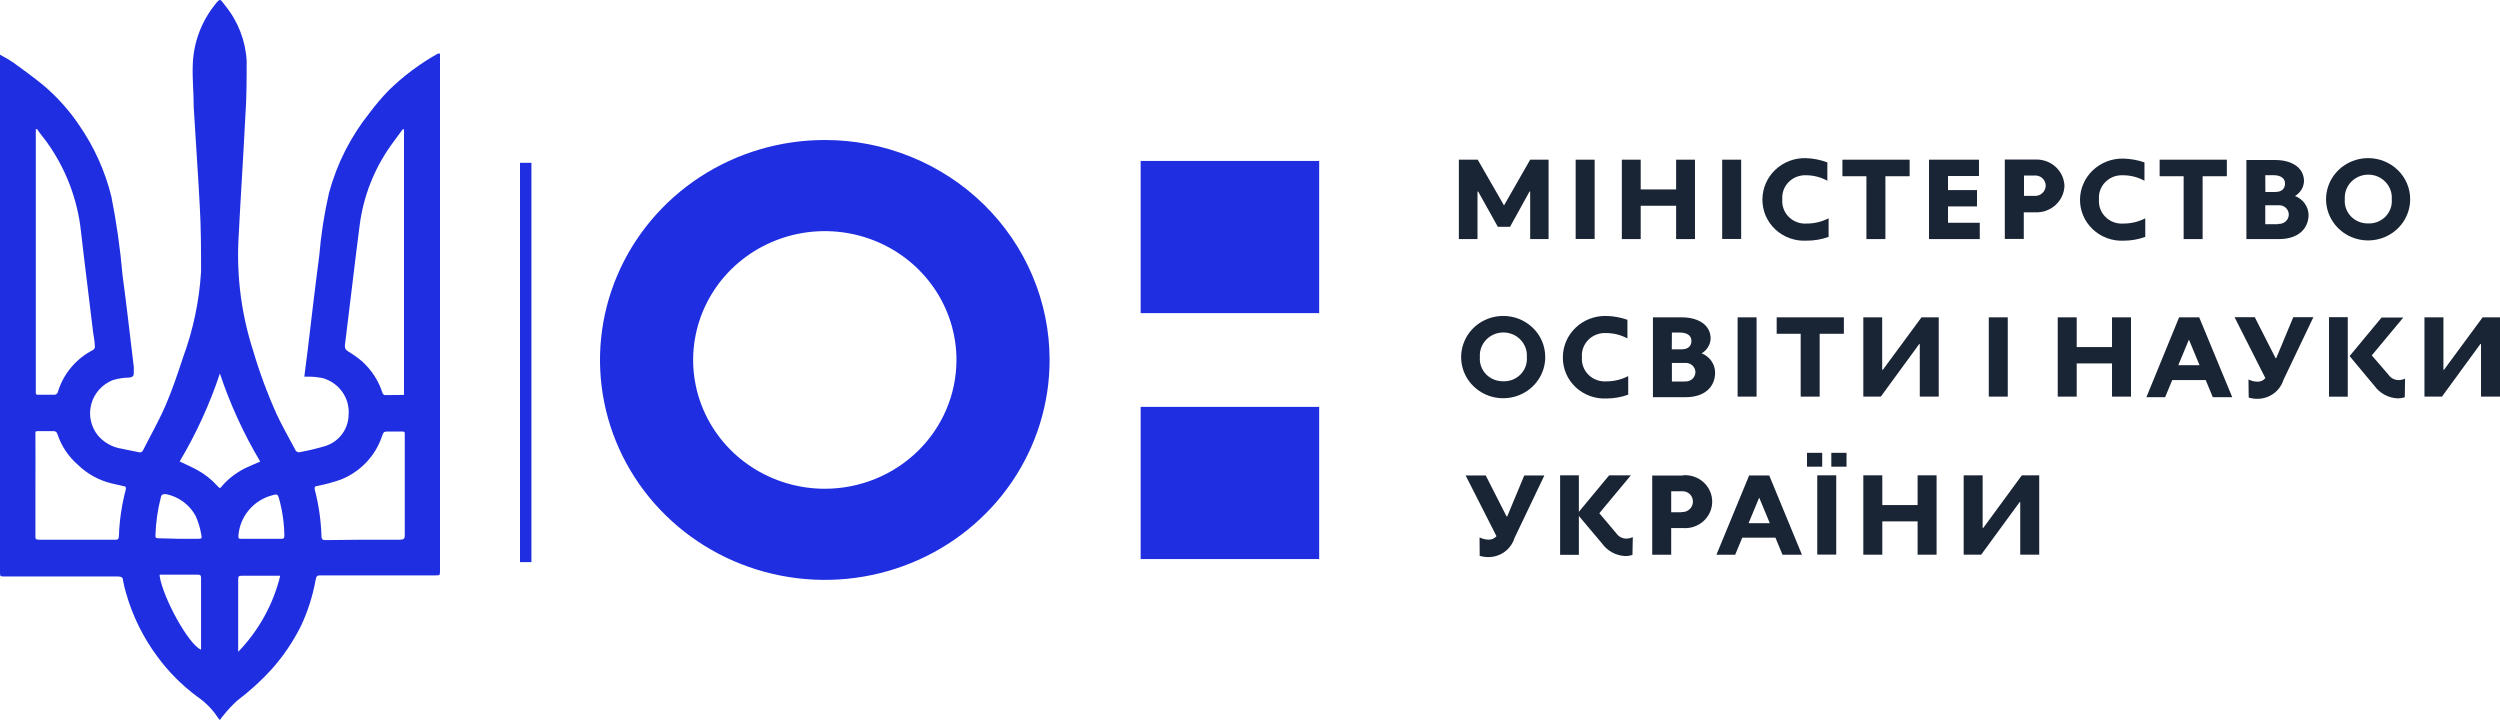 <svg width="125" height="36" viewBox="0 0 125 36" fill="none" xmlns="http://www.w3.org/2000/svg">
<g clip-path="url(#clip0_5646_10752)">
<path fill-rule="evenodd" clip-rule="evenodd" d="M10.995 36L10.911 35.908C10.638 35.481 10.278 35.113 9.855 34.827C9.099 34.265 8.433 33.596 7.877 32.842C7.162 31.881 6.629 30.801 6.303 29.655C6.242 29.449 6.191 29.239 6.152 29.027C6.152 28.88 6.068 28.824 5.898 28.824H0.245C0 28.824 0 28.824 0 28.593V2.735C0.227 2.852 0.447 2.982 0.66 3.123C1.168 3.492 1.687 3.871 2.176 4.268C2.864 4.852 3.467 5.526 3.967 6.272C4.712 7.354 5.255 8.558 5.568 9.827C5.825 11.119 6.011 12.423 6.124 13.734C6.331 15.267 6.501 16.8 6.69 18.352C6.69 18.444 6.69 18.545 6.69 18.638C6.69 18.73 6.69 18.85 6.473 18.878C6.188 18.882 5.906 18.925 5.634 19.007C5.372 19.113 5.139 19.277 4.953 19.486C4.767 19.695 4.633 19.944 4.562 20.213C4.491 20.481 4.484 20.763 4.543 21.034C4.601 21.306 4.723 21.56 4.899 21.778C5.197 22.126 5.611 22.358 6.068 22.433L6.934 22.609C6.976 22.624 7.021 22.623 7.062 22.606C7.102 22.589 7.134 22.557 7.151 22.517C7.528 21.768 7.952 21.03 8.282 20.263C8.612 19.497 8.885 18.684 9.149 17.881C9.658 16.499 9.963 15.053 10.053 13.586C10.053 12.487 10.053 11.379 9.987 10.271C9.902 8.636 9.78 7.001 9.686 5.367C9.686 4.646 9.61 3.926 9.639 3.215C9.676 2.15 10.051 1.124 10.713 0.278C11.024 -0.137 11.005 -0.045 11.259 0.278C11.903 1.069 12.279 2.038 12.333 3.049C12.333 3.972 12.333 4.896 12.267 5.819C12.164 7.906 12.022 9.984 11.919 12.072C11.838 13.906 12.084 15.741 12.644 17.493C12.972 18.611 13.378 19.707 13.86 20.771C14.133 21.344 14.453 21.907 14.755 22.47C14.763 22.497 14.777 22.522 14.796 22.543C14.814 22.564 14.837 22.581 14.863 22.593C14.888 22.605 14.916 22.612 14.944 22.613C14.973 22.614 15.001 22.61 15.028 22.6C15.454 22.521 15.876 22.419 16.29 22.295C16.62 22.183 16.907 21.974 17.111 21.696C17.315 21.418 17.426 21.086 17.43 20.743C17.465 20.332 17.35 19.922 17.108 19.584C16.865 19.246 16.509 19.003 16.102 18.896C15.875 18.855 15.645 18.833 15.414 18.832H15.216C15.273 18.37 15.329 17.908 15.386 17.493C15.574 15.932 15.753 14.362 15.961 12.801C16.049 11.738 16.213 10.683 16.451 9.643C16.844 8.185 17.536 6.821 18.486 5.635C18.776 5.246 19.091 4.876 19.428 4.526C20.163 3.806 20.993 3.184 21.896 2.679H22C22 2.753 22 2.818 22 2.882C22 10.154 22 17.425 22 24.696V28.529C22 28.769 22 28.769 21.765 28.769H16.055C15.885 28.769 15.819 28.769 15.782 28.991C15.64 29.788 15.393 30.564 15.047 31.299C14.656 32.083 14.162 32.813 13.577 33.469C13.058 34.037 12.487 34.556 11.871 35.021C11.611 35.256 11.372 35.513 11.155 35.788C11.097 35.854 11.043 35.925 10.995 36ZM1.856 6.457H1.79V6.715C1.79 10.902 1.79 15.085 1.79 19.266C1.79 19.377 1.79 19.497 1.79 19.608C1.79 19.718 1.79 19.737 1.922 19.737H2.676C2.702 19.741 2.728 19.739 2.754 19.733C2.779 19.727 2.803 19.716 2.825 19.7C2.846 19.685 2.863 19.665 2.877 19.643C2.89 19.621 2.898 19.596 2.902 19.57C3.038 19.13 3.263 18.72 3.562 18.365C3.861 18.01 4.229 17.716 4.645 17.502C4.684 17.481 4.714 17.447 4.731 17.407C4.748 17.367 4.751 17.322 4.739 17.28C4.739 17.058 4.683 16.828 4.654 16.597C4.457 14.925 4.24 13.263 4.051 11.591C3.879 9.953 3.275 8.388 2.299 7.048C2.148 6.854 1.988 6.66 1.856 6.457ZM20.2 19.746V6.466H20.134C19.937 6.743 19.729 7.011 19.532 7.288C18.701 8.465 18.171 9.821 17.986 11.24C17.723 13.254 17.496 15.276 17.242 17.289C17.242 17.437 17.299 17.502 17.402 17.567C17.64 17.709 17.867 17.87 18.081 18.047C18.57 18.481 18.931 19.036 19.126 19.654C19.136 19.678 19.151 19.7 19.171 19.718C19.19 19.735 19.214 19.748 19.239 19.755L20.2 19.746ZM1.771 24.271C1.771 25.121 1.771 25.961 1.771 26.802C1.771 26.94 1.771 26.986 1.96 26.986H5.728C5.879 26.986 5.936 26.986 5.945 26.802C5.973 26.01 6.09 25.223 6.294 24.456C6.294 24.354 6.294 24.317 6.19 24.308L5.578 24.17C4.944 24.015 4.365 23.696 3.901 23.246C3.425 22.834 3.071 22.305 2.874 21.713C2.864 21.663 2.836 21.619 2.793 21.589C2.751 21.56 2.699 21.548 2.648 21.556C2.421 21.556 2.195 21.556 1.969 21.556C1.743 21.556 1.771 21.556 1.771 21.75C1.781 22.609 1.771 23.44 1.771 24.271ZM18.118 26.986C18.74 26.986 19.352 26.986 20.003 26.986C20.182 26.986 20.247 26.931 20.238 26.756C20.238 26.756 20.238 26.691 20.238 26.654C20.238 25.961 20.238 25.278 20.238 24.585C20.238 23.662 20.238 22.674 20.238 21.722C20.238 21.602 20.238 21.575 20.087 21.575H19.475C19.183 21.575 19.183 21.575 19.089 21.842C18.924 22.325 18.654 22.766 18.297 23.136C17.941 23.506 17.507 23.796 17.025 23.985C16.647 24.116 16.26 24.221 15.866 24.299C15.744 24.299 15.706 24.382 15.744 24.502C15.941 25.261 16.051 26.038 16.074 26.82C16.074 26.959 16.13 27.005 16.271 27.005L18.118 26.986ZM8.979 23.071C9.281 23.218 9.563 23.338 9.836 23.486C10.22 23.691 10.564 23.96 10.854 24.28C10.995 24.428 10.995 24.447 11.118 24.28C11.465 23.89 11.892 23.575 12.371 23.357C12.569 23.265 12.776 23.181 13.012 23.08C12.182 21.686 11.507 20.209 10.995 18.675C10.485 20.209 9.809 21.686 8.979 23.08V23.071ZM14.01 28.787H12.126C11.956 28.787 11.909 28.787 11.909 28.991C11.909 30.126 11.909 31.253 11.909 32.389C11.909 32.435 11.909 32.491 11.909 32.592C12.936 31.529 13.661 30.22 14.01 28.797V28.787ZM7.98 28.787C8.14 29.886 9.45 32.26 10.053 32.481C10.055 32.46 10.055 32.438 10.053 32.417C10.053 31.235 10.053 30.052 10.053 28.88C10.053 28.75 9.987 28.732 9.874 28.732H7.99L7.98 28.787ZM8.922 26.94H9.865C10.081 26.94 10.11 26.94 10.062 26.719C10.009 26.4 9.914 26.09 9.78 25.795C9.631 25.518 9.421 25.276 9.165 25.088C8.909 24.899 8.614 24.769 8.301 24.705C8.169 24.705 8.084 24.705 8.046 24.853C7.885 25.476 7.793 26.113 7.773 26.756C7.773 26.876 7.773 26.913 7.933 26.913L8.922 26.94ZM13.059 26.94H14.048C14.161 26.94 14.218 26.94 14.218 26.783C14.21 26.159 14.121 25.538 13.954 24.936C13.888 24.705 13.86 24.696 13.624 24.761C13.162 24.879 12.75 25.138 12.446 25.5C12.137 25.866 11.953 26.318 11.919 26.793C11.919 26.903 11.919 26.95 12.069 26.94H13.059Z" fill="#1F2EE1"/>
<path d="M41.24 7C39.017 7 36.844 7.645 34.995 8.853C33.147 10.062 31.706 11.779 30.856 13.789C30.005 15.798 29.782 18.009 30.216 20.143C30.65 22.276 31.72 24.235 33.292 25.773C34.864 27.311 36.867 28.359 39.047 28.783C41.227 29.207 43.487 28.99 45.541 28.157C47.595 27.325 49.351 25.915 50.586 24.107C51.821 22.298 52.48 20.172 52.48 17.997C52.48 16.553 52.189 15.123 51.624 13.789C51.059 12.454 50.232 11.242 49.188 10.221C48.144 9.2 46.905 8.39 45.541 7.837C44.178 7.284 42.716 7 41.24 7ZM41.24 24.438C39.938 24.438 38.665 24.06 37.583 23.352C36.5 22.645 35.657 21.639 35.158 20.462C34.66 19.285 34.53 17.99 34.784 16.741C35.038 15.491 35.665 14.344 36.585 13.443C37.506 12.542 38.679 11.929 39.956 11.68C41.233 11.432 42.556 11.559 43.759 12.047C44.962 12.534 45.99 13.36 46.713 14.419C47.437 15.478 47.823 16.723 47.823 17.997C47.823 19.705 47.129 21.344 45.895 22.551C44.66 23.759 42.986 24.438 41.24 24.438Z" fill="#1F2EE1"/>
<path d="M65.959 20.344H57.033V27.953H65.959V20.344Z" fill="#1F2EE1"/>
<path d="M65.959 8.047H57.033V15.656H65.959V8.047Z" fill="#1F2EE1"/>
<path d="M120.24 19.861C120.119 19.901 119.991 19.919 119.863 19.917C119.637 19.904 119.416 19.841 119.219 19.732C119.021 19.624 118.85 19.473 118.72 19.291L117.48 17.804L119.08 15.875H120.166L118.589 17.77L119.429 18.743C119.483 18.82 119.554 18.885 119.637 18.93C119.72 18.976 119.814 19.002 119.909 19.006C120.027 19.005 120.144 18.98 120.252 18.933L120.24 19.861Z" fill="#192435"/>
<path d="M117.388 15.859H116.451V19.834H117.388V15.859Z" fill="#192435"/>
<path d="M112.424 18.974C112.559 19.04 112.707 19.078 112.858 19.085C112.936 19.089 113.014 19.075 113.086 19.044C113.157 19.013 113.22 18.966 113.269 18.906L111.727 15.859H112.738L113.778 17.906H113.812L114.664 15.859H115.669L114.172 18.996C114.089 19.262 113.923 19.496 113.698 19.665C113.473 19.834 113.199 19.931 112.915 19.941C112.753 19.945 112.591 19.925 112.435 19.879L112.424 18.974Z" fill="#192435"/>
<path d="M109.96 15.867H108.955L107.32 19.859H108.257L108.612 19.004H110.286L110.64 19.859H111.612L109.96 15.867ZM108.915 18.26L109.446 16.98L109.977 18.26H108.915Z" fill="#192435"/>
<path d="M96.937 15.867H96.075L94.143 18.489H94.109V15.867H93.166V19.831H94.04L95.96 17.203H95.989V19.831H96.937V15.867Z" fill="#192435"/>
<path d="M118.383 7.906C117.968 7.911 117.564 8.035 117.221 8.264C116.878 8.493 116.612 8.816 116.456 9.192C116.301 9.568 116.262 9.981 116.346 10.379C116.43 10.776 116.632 11.141 116.927 11.426C117.222 11.712 117.596 11.906 118.004 11.983C118.411 12.061 118.833 12.019 119.216 11.863C119.598 11.706 119.926 11.442 120.156 11.105C120.386 10.767 120.508 10.37 120.508 9.964C120.509 9.692 120.455 9.422 120.348 9.17C120.241 8.919 120.084 8.691 119.886 8.499C119.688 8.308 119.454 8.157 119.195 8.055C118.937 7.953 118.661 7.903 118.383 7.906ZM118.383 11.171C118.225 11.172 118.068 11.14 117.923 11.079C117.778 11.017 117.648 10.927 117.54 10.813C117.433 10.7 117.351 10.566 117.299 10.419C117.247 10.273 117.227 10.118 117.24 9.964C117.229 9.806 117.251 9.648 117.305 9.499C117.358 9.35 117.443 9.214 117.553 9.098C117.663 8.983 117.797 8.89 117.945 8.827C118.093 8.764 118.253 8.732 118.414 8.732C118.576 8.732 118.735 8.764 118.884 8.827C119.032 8.89 119.165 8.983 119.275 9.098C119.385 9.214 119.47 9.35 119.524 9.499C119.578 9.648 119.6 9.806 119.588 9.964C119.602 10.123 119.58 10.284 119.525 10.434C119.469 10.585 119.381 10.722 119.267 10.837C119.153 10.951 119.015 11.04 118.862 11.098C118.709 11.156 118.546 11.181 118.383 11.171Z" fill="#192435"/>
<path d="M114.749 9.8C114.881 9.723 114.991 9.616 115.07 9.487C115.149 9.358 115.193 9.212 115.2 9.062C115.2 8.408 114.629 8 113.749 8H112.32V11.953H113.972C114.857 11.953 115.429 11.477 115.429 10.728C115.42 10.526 115.352 10.33 115.231 10.165C115.11 10 114.942 9.873 114.749 9.8ZM113.263 8.76H113.68C114.006 8.76 114.252 8.895 114.252 9.174C114.252 9.454 114.063 9.599 113.76 9.599H113.269L113.263 8.76ZM113.897 11.209H113.263V10.264H113.909C113.976 10.257 114.043 10.264 114.107 10.284C114.171 10.304 114.23 10.337 114.28 10.381C114.33 10.425 114.37 10.478 114.398 10.538C114.425 10.598 114.44 10.663 114.44 10.728C114.439 10.795 114.424 10.86 114.395 10.921C114.367 10.981 114.325 11.035 114.274 11.078C114.223 11.122 114.163 11.155 114.098 11.175C114.033 11.194 113.965 11.2 113.897 11.192V11.209Z" fill="#192435"/>
<path d="M96.451 7.984H98.948V8.801H97.4V9.505H98.851V10.321H97.4V11.138H98.988V11.954H96.451V7.984Z" fill="#192435"/>
<path d="M92.121 7.984H95.481V8.812H94.27V11.954H93.321V8.812H92.121V7.984Z" fill="#192435"/>
<path d="M83.806 10.288H82.035V11.954H81.092V7.984H82.035V9.472H83.806V7.984H84.749V11.954H83.806V10.288Z" fill="#192435"/>
<path d="M79.732 7.984H78.783V11.948H79.732V7.984Z" fill="#192435"/>
<path d="M76.509 11.954V9.578H76.475L75.503 11.339H74.892L73.909 9.578H73.875V11.954H72.943V7.984H73.886L75.201 10.271L76.509 7.984H77.429V11.954H76.509Z" fill="#192435"/>
<path d="M87.058 7.984H86.109V11.948H87.058V7.984Z" fill="#192435"/>
<path d="M101.783 7.977H100.24V11.947H101.189V10.616H101.76C101.945 10.624 102.13 10.597 102.304 10.535C102.477 10.473 102.637 10.378 102.773 10.255C102.909 10.132 103.019 9.984 103.096 9.82C103.173 9.655 103.216 9.478 103.223 9.297C103.217 9.118 103.175 8.941 103.1 8.778C103.024 8.615 102.916 8.468 102.783 8.345C102.649 8.222 102.492 8.127 102.32 8.064C102.149 8.001 101.966 7.971 101.783 7.977ZM101.715 9.794H101.2V8.777H101.715C101.788 8.77 101.862 8.778 101.932 8.801C102.002 8.824 102.066 8.861 102.12 8.911C102.174 8.96 102.217 9.02 102.246 9.086C102.274 9.153 102.288 9.225 102.286 9.297C102.283 9.367 102.266 9.435 102.235 9.498C102.205 9.561 102.162 9.618 102.108 9.664C102.055 9.711 101.993 9.746 101.925 9.769C101.857 9.791 101.786 9.8 101.715 9.794Z" fill="#192435"/>
<path d="M107.982 7.984H111.342V8.812H110.131V11.954H109.182V8.812H107.982V7.984Z" fill="#192435"/>
<path d="M75.137 15.797C74.722 15.802 74.317 15.926 73.974 16.155C73.631 16.384 73.365 16.707 73.21 17.084C73.054 17.46 73.016 17.874 73.1 18.271C73.184 18.669 73.387 19.034 73.683 19.319C73.978 19.604 74.353 19.798 74.761 19.875C75.169 19.951 75.591 19.909 75.973 19.752C76.356 19.594 76.683 19.33 76.912 18.991C77.142 18.652 77.263 18.255 77.262 17.849C77.262 17.577 77.207 17.308 77.1 17.057C76.993 16.806 76.836 16.579 76.638 16.388C76.44 16.197 76.206 16.047 75.948 15.945C75.69 15.844 75.414 15.793 75.137 15.797ZM75.137 19.062C74.978 19.063 74.822 19.031 74.677 18.969C74.532 18.908 74.402 18.817 74.294 18.704C74.187 18.59 74.105 18.456 74.053 18.31C74.001 18.164 73.981 18.009 73.994 17.855C73.983 17.697 74.005 17.539 74.058 17.39C74.112 17.241 74.197 17.104 74.307 16.989C74.417 16.873 74.551 16.781 74.699 16.718C74.847 16.655 75.007 16.623 75.168 16.623C75.33 16.623 75.489 16.655 75.637 16.718C75.785 16.781 75.919 16.873 76.029 16.989C76.139 17.104 76.224 17.241 76.278 17.39C76.332 17.539 76.354 17.697 76.342 17.855C76.356 18.014 76.334 18.174 76.278 18.325C76.223 18.476 76.135 18.613 76.021 18.727C75.906 18.842 75.769 18.931 75.616 18.989C75.463 19.046 75.3 19.072 75.137 19.062Z" fill="#192435"/>
<path d="M85.081 17.667C85.213 17.591 85.323 17.483 85.402 17.355C85.481 17.226 85.526 17.079 85.532 16.929C85.532 16.275 84.961 15.867 84.075 15.867H82.647V19.859H84.298C85.207 19.859 85.755 19.361 85.755 18.635C85.755 18.426 85.691 18.222 85.57 18.049C85.45 17.877 85.279 17.744 85.081 17.667ZM83.595 16.628H84.001C84.326 16.628 84.572 16.762 84.572 17.041C84.572 17.321 84.384 17.466 84.081 17.466H83.589L83.595 16.628ZM84.235 19.076H83.595V18.148H84.241C84.308 18.141 84.375 18.148 84.439 18.168C84.503 18.188 84.562 18.221 84.612 18.265C84.662 18.308 84.702 18.362 84.73 18.422C84.757 18.482 84.772 18.547 84.772 18.612C84.77 18.678 84.754 18.743 84.725 18.803C84.696 18.862 84.655 18.916 84.604 18.959C84.553 19.002 84.493 19.034 84.429 19.053C84.364 19.073 84.296 19.078 84.229 19.071L84.235 19.076Z" fill="#192435"/>
<path d="M105.601 18.171H103.835V19.831H102.887V15.867H103.835V17.354H105.601V15.867H106.55V19.831H105.601V18.171Z" fill="#192435"/>
<path d="M87.829 15.867H86.881V19.831H87.829V15.867Z" fill="#192435"/>
<path d="M88.834 15.867H92.194V16.689H90.983V19.831H90.034V16.689H88.834V15.867Z" fill="#192435"/>
<path d="M81.411 18.805C81.073 18.98 80.697 19.07 80.314 19.068C80.15 19.079 79.985 19.055 79.831 18.998C79.677 18.941 79.538 18.852 79.422 18.738C79.307 18.623 79.218 18.485 79.162 18.334C79.106 18.183 79.084 18.021 79.097 17.86C79.084 17.702 79.105 17.543 79.16 17.393C79.215 17.243 79.302 17.107 79.415 16.992C79.528 16.878 79.665 16.788 79.816 16.73C79.967 16.672 80.129 16.645 80.291 16.653C80.669 16.651 81.041 16.743 81.371 16.921V15.988C81.03 15.869 80.671 15.804 80.308 15.797C80.027 15.791 79.747 15.839 79.485 15.94C79.223 16.04 78.984 16.191 78.782 16.383C78.581 16.576 78.42 16.805 78.31 17.059C78.2 17.312 78.144 17.585 78.143 17.86C78.138 18.139 78.193 18.416 78.302 18.673C78.412 18.931 78.574 19.163 78.779 19.357C78.985 19.55 79.228 19.7 79.495 19.798C79.762 19.895 80.047 19.938 80.331 19.924C80.7 19.924 81.066 19.859 81.411 19.733V18.805Z" fill="#192435"/>
<path d="M100.388 15.867H99.439V19.831H100.388V15.867Z" fill="#192435"/>
<path d="M125 15.867H124.131L122.2 18.489H122.171V15.867H121.223V19.831H122.097L124.017 17.203H124.051V19.831H125V15.867Z" fill="#192435"/>
<path d="M91.43 10.915C91.092 11.089 90.715 11.179 90.333 11.178C90.168 11.188 90.004 11.165 89.85 11.108C89.696 11.051 89.556 10.962 89.441 10.847C89.325 10.732 89.236 10.595 89.18 10.443C89.124 10.292 89.102 10.13 89.115 9.97C89.103 9.813 89.124 9.656 89.177 9.508C89.231 9.36 89.315 9.224 89.426 9.11C89.536 8.996 89.67 8.906 89.819 8.846C89.967 8.787 90.126 8.758 90.287 8.762C90.665 8.762 91.037 8.856 91.367 9.036V8.119C91.022 7.99 90.656 7.918 90.287 7.907C90.005 7.9 89.725 7.949 89.463 8.049C89.201 8.15 88.962 8.301 88.761 8.493C88.559 8.685 88.398 8.915 88.289 9.168C88.179 9.422 88.122 9.694 88.121 9.97C88.118 10.249 88.173 10.527 88.283 10.784C88.394 11.042 88.557 11.275 88.764 11.469C88.97 11.662 89.215 11.812 89.483 11.909C89.751 12.006 90.036 12.048 90.321 12.033C90.7 12.036 91.075 11.972 91.43 11.843V10.915Z" fill="#192435"/>
<path d="M107.263 10.916C106.925 11.09 106.548 11.18 106.166 11.178C106.002 11.19 105.837 11.166 105.683 11.109C105.529 11.052 105.39 10.963 105.274 10.848C105.158 10.733 105.069 10.596 105.013 10.444C104.957 10.293 104.935 10.131 104.949 9.971C104.936 9.812 104.957 9.653 105.012 9.503C105.067 9.353 105.153 9.217 105.266 9.103C105.38 8.988 105.516 8.899 105.667 8.84C105.818 8.782 105.981 8.756 106.143 8.763C106.521 8.762 106.893 8.857 107.223 9.037V8.12C106.882 8.001 106.523 7.937 106.16 7.93C105.881 7.924 105.604 7.972 105.344 8.072C105.084 8.172 104.846 8.32 104.646 8.51C104.445 8.7 104.284 8.927 104.174 9.177C104.063 9.428 104.004 9.698 104 9.971C103.997 10.249 104.051 10.525 104.161 10.781C104.27 11.038 104.432 11.27 104.637 11.463C104.841 11.656 105.084 11.807 105.35 11.905C105.615 12.003 105.899 12.047 106.183 12.034C106.552 12.034 106.918 11.97 107.263 11.844V10.916Z" fill="#192435"/>
<path d="M81.623 27.746C81.501 27.785 81.374 27.804 81.246 27.802C81.019 27.789 80.799 27.726 80.601 27.617C80.403 27.509 80.233 27.358 80.103 27.176L78.857 25.695L80.457 23.766H81.543L79.966 25.661L80.817 26.667C80.871 26.745 80.942 26.809 81.025 26.855C81.109 26.901 81.202 26.926 81.297 26.93C81.416 26.93 81.532 26.905 81.64 26.857L81.623 27.746Z" fill="#192435"/>
<path d="M78.943 23.766H78.006V27.741H78.943V23.766Z" fill="#192435"/>
<path d="M73.978 26.871C74.113 26.938 74.261 26.976 74.413 26.983C74.49 26.987 74.568 26.974 74.639 26.944C74.711 26.914 74.774 26.868 74.824 26.809L73.281 23.773H74.287L75.327 25.82H75.361L76.213 23.773H77.218L75.721 26.91C75.638 27.176 75.472 27.41 75.247 27.579C75.022 27.748 74.748 27.845 74.464 27.855C74.302 27.86 74.14 27.839 73.984 27.793L73.978 26.871Z" fill="#192435"/>
<path d="M88.462 23.773H87.457L85.822 27.737H86.759L87.114 26.882H88.771L89.125 27.737H90.097L88.462 23.773ZM87.428 26.161L87.959 24.88L88.491 26.161H87.428Z" fill="#192435"/>
<path d="M95.88 26.069H94.115V27.735H93.166V23.766H94.115V25.253H95.88V23.766H96.829V27.735H95.88V26.069Z" fill="#192435"/>
<path d="M91.812 23.766H90.863V27.73H91.812V23.766Z" fill="#192435"/>
<path d="M101.961 23.766H101.092L99.166 26.393H99.132V23.766H98.184V27.735H99.058L100.984 25.102H101.012V27.735H101.961V23.766Z" fill="#192435"/>
<path d="M84.154 23.775H82.611V27.738H83.56V26.402H84.131C84.319 26.419 84.508 26.398 84.686 26.339C84.865 26.28 85.029 26.186 85.168 26.062C85.307 25.938 85.418 25.787 85.495 25.618C85.571 25.449 85.61 25.267 85.61 25.083C85.61 24.899 85.571 24.716 85.495 24.548C85.418 24.379 85.307 24.228 85.168 24.104C85.029 23.98 84.865 23.885 84.686 23.827C84.508 23.768 84.319 23.747 84.131 23.763L84.154 23.775ZM84.074 25.614H83.56V24.563H84.074C84.148 24.556 84.222 24.564 84.292 24.587C84.362 24.61 84.426 24.647 84.48 24.697C84.534 24.746 84.577 24.806 84.605 24.872C84.634 24.939 84.648 25.011 84.646 25.083C84.646 25.154 84.631 25.226 84.602 25.291C84.573 25.357 84.53 25.416 84.476 25.465C84.422 25.514 84.359 25.551 84.29 25.575C84.221 25.599 84.147 25.608 84.074 25.603V25.614Z" fill="#192435"/>
<path d="M91.11 22.641H90.35V23.334H91.11V22.641Z" fill="#192435"/>
<path d="M92.326 22.641H91.566V23.334H92.326V22.641Z" fill="#192435"/>
<path d="M26.571 8.141H26V28.106H26.571V8.141Z" fill="#1F2EE1"/>
</g>
<defs>
<clipPath id="clip0_5646_10752">
<rect width="125" height="36" fill="white"/>
</clipPath>
</defs>
</svg>

